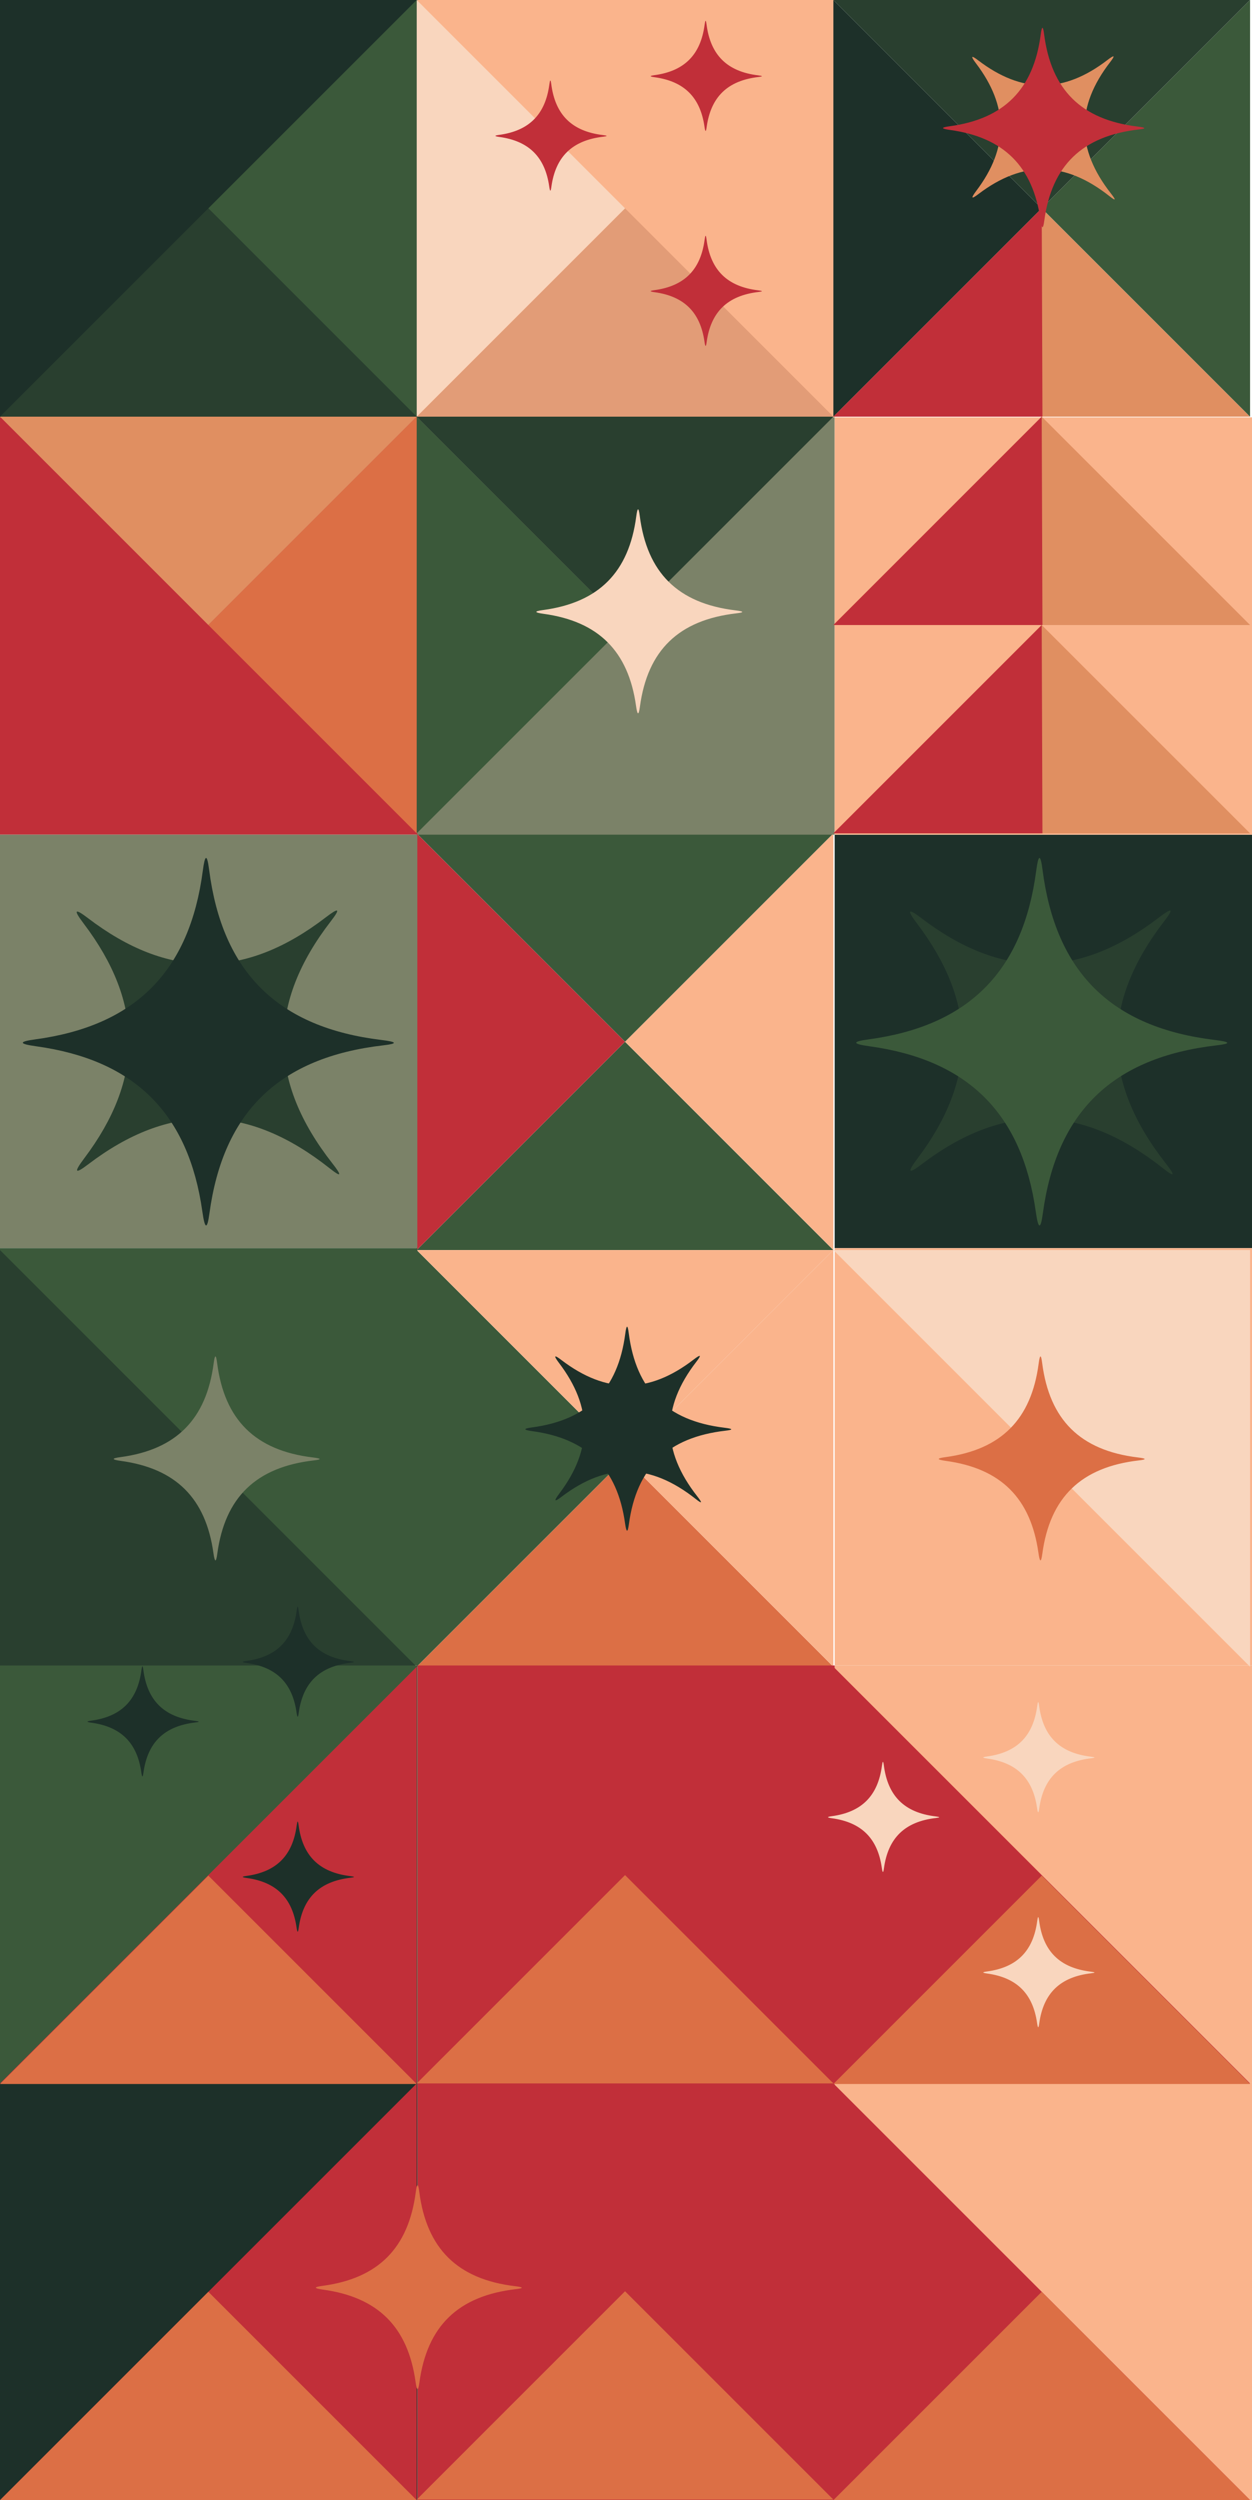 <svg xmlns="http://www.w3.org/2000/svg" xmlns:xlink="http://www.w3.org/1999/xlink" width="324" height="647" viewBox="0 0 324 647"><defs><clipPath id="clip-path"><rect id="Rectangle_1262" data-name="Rectangle 1262" width="324" height="647" transform="translate(0 0.005)" fill="none"></rect></clipPath></defs><g id="Groupe_1295" data-name="Groupe 1295" transform="translate(0 -0.004)"><path id="Trac&#xE9;_2571" data-name="Trac&#xE9; 2571" d="M561.378,1187.775H453.544l53.917-53.917Z" transform="translate(-345.71 -864.273)" fill="#3b593a"></path><path id="Trac&#xE9;_2572" data-name="Trac&#xE9; 2572" d="M734.232,907.086h0V1014.92L680.315,961Z" transform="translate(-518.563 -691.419)" fill="#fab48c"></path><path id="Trac&#xE9;_2573" data-name="Trac&#xE9; 2573" d="M453.544,1014.921h0V907.087L507.461,961Z" transform="translate(-345.709 -691.419)" fill="#c12f39"></path><path id="Trac&#xE9;_2574" data-name="Trac&#xE9; 2574" d="M507.46,961l-53.917-53.917H561.378Z" transform="translate(-345.709 -691.419)" fill="#3b593a"></path><rect id="Rectangle_1247" data-name="Rectangle 1247" width="108" height="108" transform="translate(108 0.004)" fill="#fab48c"></rect><rect id="Rectangle_1248" data-name="Rectangle 1248" width="108" height="108" transform="translate(108 108.004)" fill="#7b8268"></rect><rect id="Rectangle_1249" data-name="Rectangle 1249" width="108" height="108" transform="translate(0 0.004)" fill="#1d3029"></rect><path id="Trac&#xE9;_2687" data-name="Trac&#xE9; 2687" d="M0,0H108V108H0Z" transform="translate(0 108.004)" fill="#c12f39"></path><rect id="Rectangle_1251" data-name="Rectangle 1251" width="108" height="107" transform="translate(216 216.004)" fill="#1d3029"></rect><g id="Groupe_1294" data-name="Groupe 1294" transform="translate(0 -0.001)"><g id="Groupe_1293" data-name="Groupe 1293" transform="translate(0 0)" clip-path="url(#clip-path)"><path id="Trac&#xE9;_2575" data-name="Trac&#xE9; 2575" d="M993.42,993.012c20.838,15.9,40.755,15.838,61.6-.172,3.387-2.6,3.895-2.347,1.328.975-16.4,21.22-16.271,41.473.378,62.708,2.479,3.162,2.407,3.738-.624,1.333-21.22-16.833-41.449-17.186-62.628-1.056-3.478,2.649-3.676,2-.968-1.6,15.479-20.551,15.423-40.218-.169-60.776-2.671-3.522-2.376-4.054,1.084-1.414" transform="translate(-755.037 -755.443)" fill="#293f2f"></path><path id="Trac&#xE9;_2576" data-name="Trac&#xE9; 2576" d="M935.09,980.817c25.974-3.495,40.017-17.618,43.436-43.678.555-4.234,1.094-4.413,1.628-.25,3.41,26.6,17.82,40.832,44.608,44.074,3.989.483,4.345.941.5,1.384-26.908,3.1-41.461,17.157-45.031,43.538-.586,4.332-1.187,4.012-1.814-.446-3.587-25.477-17.533-39.344-43.095-42.855-4.379-.6-4.547-1.186-.233-1.767" transform="translate(-710.366 -711.828)" fill="#3b593a"></path><rect id="Rectangle_1252" data-name="Rectangle 1252" width="108" height="107" transform="translate(0 216.005)" fill="#7b8268"></rect><path id="Trac&#xE9;_2577" data-name="Trac&#xE9; 2577" d="M86.333,993.012c20.837,15.9,40.755,15.838,61.6-.172,3.387-2.6,3.894-2.347,1.328.975-16.4,21.22-16.272,41.473.378,62.708,2.479,3.162,2.407,3.738-.624,1.333-21.22-16.833-41.449-17.186-62.628-1.056-3.478,2.649-3.676,2-.967-1.6,15.479-20.551,15.422-40.218-.169-60.776-2.671-3.522-2.376-4.054,1.084-1.414" transform="translate(-63.618 -755.443)" fill="#293f2f"></path><path id="Trac&#xE9;_2578" data-name="Trac&#xE9; 2578" d="M28,980.817c25.974-3.495,40.018-17.618,43.436-43.678.555-4.234,1.094-4.413,1.628-.25,3.41,26.6,17.82,40.832,44.608,44.074,3.989.483,4.346.941.5,1.384-26.908,3.1-41.461,17.157-45.031,43.538-.586,4.332-1.187,4.012-1.814-.446C67.745,999.962,53.8,986.1,28.237,982.584c-4.379-.6-4.547-1.186-.233-1.767" transform="translate(-18.948 -711.828)" fill="#1d3029"></path><path id="Trac&#xE9;_2579" data-name="Trac&#xE9; 2579" d="M453.544,1360.63v107.834l53.917-53.917Z" transform="translate(-345.709 -1037.128)" fill="#3b593a"></path><path id="Trac&#xE9;_2580" data-name="Trac&#xE9; 2580" d="M561.378,1360.63H453.544l53.917,53.917Z" transform="translate(-345.71 -1037.128)" fill="#fab48c"></path><path id="Trac&#xE9;_2581" data-name="Trac&#xE9; 2581" d="M453.544,1641.319H561.378L507.461,1587.4Z" transform="translate(-345.709 -1209.982)" fill="#dc6f45"></path><path id="Trac&#xE9;_2582" data-name="Trac&#xE9; 2582" d="M680.316,1414.547l53.917,53.917V1360.63Z" transform="translate(-518.564 -1037.127)" fill="#fab48c"></path><path id="Trac&#xE9;_2583" data-name="Trac&#xE9; 2583" d="M605.946,1476.886c11.566,8.823,22.621,8.791,34.19-.1,1.88-1.444,2.161-1.3.737.541-9.1,11.778-9.031,23.02.209,34.805,1.376,1.755,1.336,2.075-.346.74-11.778-9.343-23.006-9.539-34.761-.586-1.93,1.47-2.04,1.109-.537-.887,8.591-11.407,8.56-22.323-.094-33.733-1.483-1.955-1.319-2.25.6-.785" transform="translate(-460.662 -1124.926)" fill="#1d3029"></path><path id="Trac&#xE9;_2584" data-name="Trac&#xE9; 2584" d="M573.57,1470.117c14.417-1.94,22.211-9.779,24.109-24.243.308-2.35.608-2.449.9-.139,1.893,14.764,9.891,22.663,24.759,24.463,2.214.268,2.412.523.278.768-14.935,1.722-23.013,9.523-24.994,24.165-.325,2.4-.659,2.227-1.007-.247-1.99-14.141-9.732-21.838-23.919-23.787-2.431-.334-2.524-.658-.129-.981" transform="translate(-435.868 -1100.718)" fill="#1d3029"></path><rect id="Rectangle_1253" data-name="Rectangle 1253" width="108" height="108" transform="translate(216 323.005)" fill="#fab48c"></rect><rect id="Rectangle_1254" data-name="Rectangle 1254" width="108" height="108" transform="translate(0 323.005)" fill="#3b593a"></rect><path id="Trac&#xE9;_2585" data-name="Trac&#xE9; 2585" d="M107.835,1468.465H0V1360.631Z" transform="translate(0 -1037.128)" fill="#293f2f"></path><rect id="Rectangle_1255" data-name="Rectangle 1255" width="108" height="108" transform="translate(216 539.005)" fill="#fab48c"></rect><path id="Trac&#xE9;_2586" data-name="Trac&#xE9; 2586" d="M1014.922,2375.552H907.088V2267.718Z" transform="translate(-691.419 -1728.546)" fill="#c12f39"></path><rect id="Rectangle_1256" data-name="Rectangle 1256" width="108" height="108" transform="translate(108 539.005)" fill="#c12f39"></rect><rect id="Rectangle_1257" data-name="Rectangle 1257" width="108" height="108" transform="translate(0 539.005)" fill="#1d3029"></rect><path id="Trac&#xE9;_2587" data-name="Trac&#xE9; 2587" d="M107.835,2375.552H0l107.834-107.834Z" transform="translate(0 -1728.546)" fill="#c12f39"></path><rect id="Rectangle_1258" data-name="Rectangle 1258" width="108" height="108" transform="translate(216 431.005)" fill="#fab48c"></rect><path id="Trac&#xE9;_2588" data-name="Trac&#xE9; 2588" d="M1014.922,1922.008H907.088V1814.174Z" transform="translate(-691.419 -1382.837)" fill="#c12f39"></path><rect id="Rectangle_1259" data-name="Rectangle 1259" width="108" height="108" transform="translate(108 431.005)" fill="#c12f39"></rect><rect id="Rectangle_1260" data-name="Rectangle 1260" width="108" height="108" transform="translate(0 431.005)" fill="#3b593a"></rect><path id="Trac&#xE9;_2589" data-name="Trac&#xE9; 2589" d="M107.835,1922.008H0l107.834-107.834Z" transform="translate(0 -1382.837)" fill="#c12f39"></path><path id="Trac&#xE9;_2590" data-name="Trac&#xE9; 2590" d="M453.544,2094.863H561.378l-53.917-53.917Z" transform="translate(-345.709 -1555.692)" fill="#dc6f45"></path><path id="Trac&#xE9;_2591" data-name="Trac&#xE9; 2591" d="M0,2095.447H107.835L53.918,2041.53Z" transform="translate(0 -1556.137)" fill="#dc6f45"></path><path id="Trac&#xE9;_2592" data-name="Trac&#xE9; 2592" d="M907.087,2095.447h107.834L961,2041.53Z" transform="translate(-691.419 -1556.137)" fill="#dc6f45"></path><path id="Trac&#xE9;_2593" data-name="Trac&#xE9; 2593" d="M453.544,2547.822H561.378L507.461,2493.9Z" transform="translate(-345.709 -1900.955)" fill="#dc6f45"></path><path id="Trac&#xE9;_2594" data-name="Trac&#xE9; 2594" d="M0,2548.406H107.835l-53.917-53.917Z" transform="translate(0 -1901.401)" fill="#dc6f45"></path><path id="Trac&#xE9;_2595" data-name="Trac&#xE9; 2595" d="M907.087,2548.406h107.834L961,2494.489Z" transform="translate(-691.419 -1901.401)" fill="#dc6f45"></path><path id="Trac&#xE9;_2596" data-name="Trac&#xE9; 2596" d="M1014.922,1468.465,907.088,1360.631h107.834Z" transform="translate(-691.419 -1037.128)" fill="#f9d6be"></path><path id="Trac&#xE9;_2597" data-name="Trac&#xE9; 2597" d="M1014.921,280.689H907.087L961,226.772Z" transform="translate(-691.419 -172.855)" fill="#e08f61"></path><path id="Trac&#xE9;_2598" data-name="Trac&#xE9; 2598" d="M1187.775,0h0V107.834l-53.917-53.917Z" transform="translate(-864.273 0)" fill="#3b593a"></path><path id="Trac&#xE9;_2599" data-name="Trac&#xE9; 2599" d="M907.087,107.835h0V0L961,53.917Z" transform="translate(-691.418 0)" fill="#1d3029"></path><path id="Trac&#xE9;_2600" data-name="Trac&#xE9; 2600" d="M961,53.917,907.086,0h107.834Z" transform="translate(-691.418 0)" fill="#293f2f"></path><rect id="Rectangle_1261" data-name="Rectangle 1261" width="108" height="108" transform="translate(216 108.005)" fill="#fab48c"></rect><path id="Trac&#xE9;_2601" data-name="Trac&#xE9; 2601" d="M1014.921,507.46H907.087L961,453.543Z" transform="translate(-691.419 -345.709)" fill="#e08f61"></path><path id="Trac&#xE9;_2602" data-name="Trac&#xE9; 2602" d="M1014.921,734.232H907.087L961,680.315Z" transform="translate(-691.419 -518.563)" fill="#e08f61"></path><path id="Trac&#xE9;_2603" data-name="Trac&#xE9; 2603" d="M961.188,280.689h-54.1L961,226.772Z" transform="translate(-691.419 -172.855)" fill="#c12f39"></path><path id="Trac&#xE9;_2604" data-name="Trac&#xE9; 2604" d="M961.188,507.46h-54.1L961,453.543Z" transform="translate(-691.419 -345.709)" fill="#c12f39"></path><path id="Trac&#xE9;_2605" data-name="Trac&#xE9; 2605" d="M961.188,734.232h-54.1L961,680.315Z" transform="translate(-691.419 -518.563)" fill="#c12f39"></path><path id="Trac&#xE9;_2606" data-name="Trac&#xE9; 2606" d="M1059.792,62.408c11.3,8.623,22.109,8.592,33.416-.093,1.837-1.411,2.113-1.273.72.529-8.9,11.511-8.827,22.5.205,34.017,1.345,1.715,1.306,2.028-.339.723-11.511-9.132-22.485-9.323-33.974-.573-1.887,1.437-1.994,1.084-.525-.867,8.4-11.149,8.367-21.817-.092-32.969-1.449-1.911-1.289-2.2.588-.767" transform="translate(-806.629 -46.772)" fill="#e08f61"></path><path id="Trac&#xE9;_2607" data-name="Trac&#xE9; 2607" d="M1028.15,55.792c14.09-1.9,21.709-9.557,23.563-23.694.3-2.3.594-2.394.883-.136,1.85,14.43,9.667,22.15,24.2,23.909,2.164.262,2.358.511.272.751-14.6,1.683-22.491,9.307-24.428,23.618-.318,2.35-.644,2.176-.984-.242-1.946-13.821-9.511-21.343-23.378-23.248-2.376-.326-2.467-.643-.127-.958" transform="translate(-782.397 -23.111)" fill="#c12f39"></path><path id="Trac&#xE9;_2608" data-name="Trac&#xE9; 2608" d="M1023.534,1502.457c14.417-1.94,22.212-9.779,24.109-24.243.308-2.35.608-2.45.9-.139,1.892,14.764,9.891,22.663,24.759,24.463,2.214.268,2.412.523.278.768-14.935,1.722-23.013,9.523-24.994,24.165-.325,2.4-.659,2.227-1.007-.247-1.991-14.141-9.731-21.838-23.919-23.787-2.431-.334-2.524-.658-.13-.98" transform="translate(-778.849 -1125.368)" fill="#dc6f45"></path><path id="Trac&#xE9;_2609" data-name="Trac&#xE9; 2609" d="M345.534,2404.457c14.417-1.94,22.211-9.779,24.109-24.243.308-2.35.607-2.449.9-.139,1.893,14.764,9.891,22.663,24.759,24.463,2.214.268,2.412.523.278.769-14.935,1.721-23.013,9.523-24.994,24.166-.326,2.4-.659,2.227-1.007-.247-1.991-14.141-9.732-21.838-23.919-23.787-2.431-.334-2.524-.658-.13-.98" transform="translate(-262.049 -1812.909)" fill="#dc6f45"></path><path id="Trac&#xE9;_2610" data-name="Trac&#xE9; 2610" d="M125.534,1502.457c14.417-1.94,22.211-9.779,24.109-24.243.308-2.35.607-2.45.9-.139,1.893,14.764,9.891,22.663,24.759,24.463,2.214.268,2.412.523.278.768-14.935,1.722-23.013,9.523-24.994,24.165-.326,2.4-.659,2.227-1.007-.247-1.991-14.141-9.731-21.838-23.919-23.787-2.431-.334-2.524-.658-.13-.98" transform="translate(-94.356 -1125.368)" fill="#7b8268"></path><path id="Trac&#xE9;_2611" data-name="Trac&#xE9; 2611" d="M561.378,280.688l-53.917-53.917-53.917,53.917Z" transform="translate(-345.709 -172.854)" fill="#e29c77"></path><path id="Trac&#xE9;_2612" data-name="Trac&#xE9; 2612" d="M453.543,107.834l53.917-53.917L453.543,0Z" transform="translate(-345.709 0)" fill="#f9d6be"></path><path id="Trac&#xE9;_2613" data-name="Trac&#xE9; 2613" d="M453.543,453.543V561.377l53.917-53.917Z" transform="translate(-345.709 -345.709)" fill="#3b593a"></path><path id="Trac&#xE9;_2614" data-name="Trac&#xE9; 2614" d="M453.544,453.543l53.917,53.917,53.917-53.917Z" transform="translate(-345.709 -345.709)" fill="#293f2f"></path><path id="Trac&#xE9;_2615" data-name="Trac&#xE9; 2615" d="M0,280.688H107.834L53.917,226.771Z" transform="translate(0 -172.854)" fill="#293f2f"></path><path id="Trac&#xE9;_2616" data-name="Trac&#xE9; 2616" d="M280.688,0,226.771,53.916l53.917,53.917Z" transform="translate(-172.854 0.001)" fill="#3b593a"></path><path id="Trac&#xE9;_2617" data-name="Trac&#xE9; 2617" d="M280.689,453.543,226.772,507.46l53.917,53.917Z" transform="translate(-172.855 -345.709)" fill="#dc6f45"></path><path id="Trac&#xE9;_2618" data-name="Trac&#xE9; 2618" d="M0,453.543,53.917,507.46l53.917-53.917Z" transform="translate(0 -345.709)" fill="#e08f61"></path><path id="Trac&#xE9;_2619" data-name="Trac&#xE9; 2619" d="M585.534,580.457c14.417-1.94,22.212-9.779,24.109-24.243.308-2.35.607-2.45.9-.139,1.893,14.764,9.891,22.664,24.759,24.463,2.214.268,2.412.522.278.768-14.935,1.722-23.013,9.523-24.994,24.165-.325,2.4-.659,2.227-1.007-.247-1.991-14.141-9.732-21.838-23.919-23.787-2.431-.334-2.524-.658-.13-.981" transform="translate(-444.987 -422.582)" fill="#f9d6be"></path><path id="Trac&#xE9;_2620" data-name="Trac&#xE9; 2620" d="M540.186,101.738c7.783-1.047,11.991-5.279,13.016-13.088.166-1.269.328-1.322.488-.075,1.022,7.971,5.34,12.235,13.367,13.207,1.2.145,1.3.282.15.415-8.063.929-12.424,5.141-13.494,13.046-.175,1.3-.355,1.2-.544-.134-1.075-7.634-5.254-11.79-12.913-12.842-1.312-.18-1.362-.356-.07-.529" transform="translate(-411.033 -66.824)" fill="#c12f39"></path><path id="Trac&#xE9;_2621" data-name="Trac&#xE9; 2621" d="M709.186,270.738c7.783-1.047,11.991-5.279,13.016-13.088.166-1.269.328-1.322.488-.075,1.022,7.971,5.34,12.235,13.367,13.207,1.2.145,1.3.282.15.415-8.063.929-12.424,5.141-13.494,13.046-.175,1.3-.355,1.2-.544-.134-1.075-7.634-5.254-11.79-12.913-12.842-1.312-.18-1.362-.356-.07-.53" transform="translate(-539.852 -195.642)" fill="#c12f39"></path><path id="Trac&#xE9;_2622" data-name="Trac&#xE9; 2622" d="M709.186,36.738c7.783-1.047,11.991-5.279,13.016-13.088.166-1.269.328-1.322.488-.075,1.022,7.971,5.34,12.235,13.367,13.207,1.2.145,1.3.282.15.415-8.063.929-12.424,5.141-13.494,13.046-.175,1.3-.355,1.2-.544-.134-1.075-7.634-5.254-11.79-12.913-12.842-1.312-.18-1.362-.356-.07-.529" transform="translate(-539.852 -17.278)" fill="#c12f39"></path><path id="Trac&#xE9;_2623" data-name="Trac&#xE9; 2623" d="M902.186,1931.738c7.783-1.047,11.991-5.279,13.016-13.088.167-1.269.328-1.322.488-.075,1.022,7.97,5.34,12.235,13.367,13.207,1.2.144,1.3.282.15.415-8.063.929-12.424,5.141-13.494,13.046-.175,1.3-.355,1.2-.544-.133-1.075-7.634-5.254-11.79-12.913-12.842-1.312-.18-1.362-.356-.07-.529" transform="translate(-686.964 -1461.724)" fill="#f9d6be"></path><path id="Trac&#xE9;_2624" data-name="Trac&#xE9; 2624" d="M1071.186,2100.738c7.783-1.047,11.991-5.28,13.016-13.088.167-1.269.328-1.323.488-.075,1.022,7.97,5.34,12.235,13.367,13.207,1.2.145,1.3.282.15.415-8.063.93-12.424,5.141-13.494,13.046-.175,1.3-.355,1.2-.544-.134-1.075-7.634-5.254-11.789-12.913-12.842-1.312-.18-1.363-.356-.07-.529" transform="translate(-815.783 -1590.543)" fill="#f9d6be"></path><path id="Trac&#xE9;_2625" data-name="Trac&#xE9; 2625" d="M1071.186,1866.738c7.783-1.047,11.991-5.28,13.016-13.088.167-1.269.328-1.323.488-.075,1.022,7.97,5.34,12.235,13.367,13.207,1.2.144,1.3.282.15.415-8.063.929-12.424,5.141-13.494,13.046-.175,1.3-.355,1.2-.544-.134-1.075-7.634-5.254-11.789-12.913-12.841-1.312-.181-1.363-.356-.07-.53" transform="translate(-815.783 -1412.178)" fill="#f9d6be"></path><path id="Trac&#xE9;_2626" data-name="Trac&#xE9; 2626" d="M96.186,1827.738c7.783-1.047,11.991-5.28,13.015-13.088.166-1.269.328-1.322.488-.075,1.022,7.97,5.34,12.235,13.367,13.207,1.2.145,1.3.282.15.415-8.063.929-12.424,5.141-13.494,13.046-.176,1.3-.355,1.2-.544-.134-1.075-7.634-5.254-11.79-12.913-12.841-1.312-.181-1.362-.356-.07-.53" transform="translate(-72.598 -1382.451)" fill="#1d3029"></path><path id="Trac&#xE9;_2627" data-name="Trac&#xE9; 2627" d="M265.186,1996.738c7.783-1.047,11.991-5.28,13.015-13.088.167-1.269.328-1.323.488-.075,1.022,7.97,5.34,12.235,13.367,13.207,1.2.145,1.3.282.15.415-8.063.929-12.424,5.141-13.494,13.046-.175,1.3-.355,1.2-.544-.134-1.075-7.634-5.254-11.79-12.913-12.841-1.312-.181-1.362-.356-.07-.53" transform="translate(-201.417 -1511.27)" fill="#1d3029"></path><path id="Trac&#xE9;_2628" data-name="Trac&#xE9; 2628" d="M265.186,1762.738c7.783-1.047,11.991-5.279,13.015-13.088.167-1.269.328-1.323.488-.075,1.022,7.97,5.34,12.235,13.367,13.207,1.2.145,1.3.282.15.415-8.063.929-12.424,5.141-13.494,13.046-.175,1.3-.355,1.2-.544-.133-1.075-7.635-5.254-11.79-12.913-12.842-1.312-.18-1.362-.356-.07-.529" transform="translate(-201.417 -1332.906)" fill="#1d3029"></path></g></g></g></svg>
